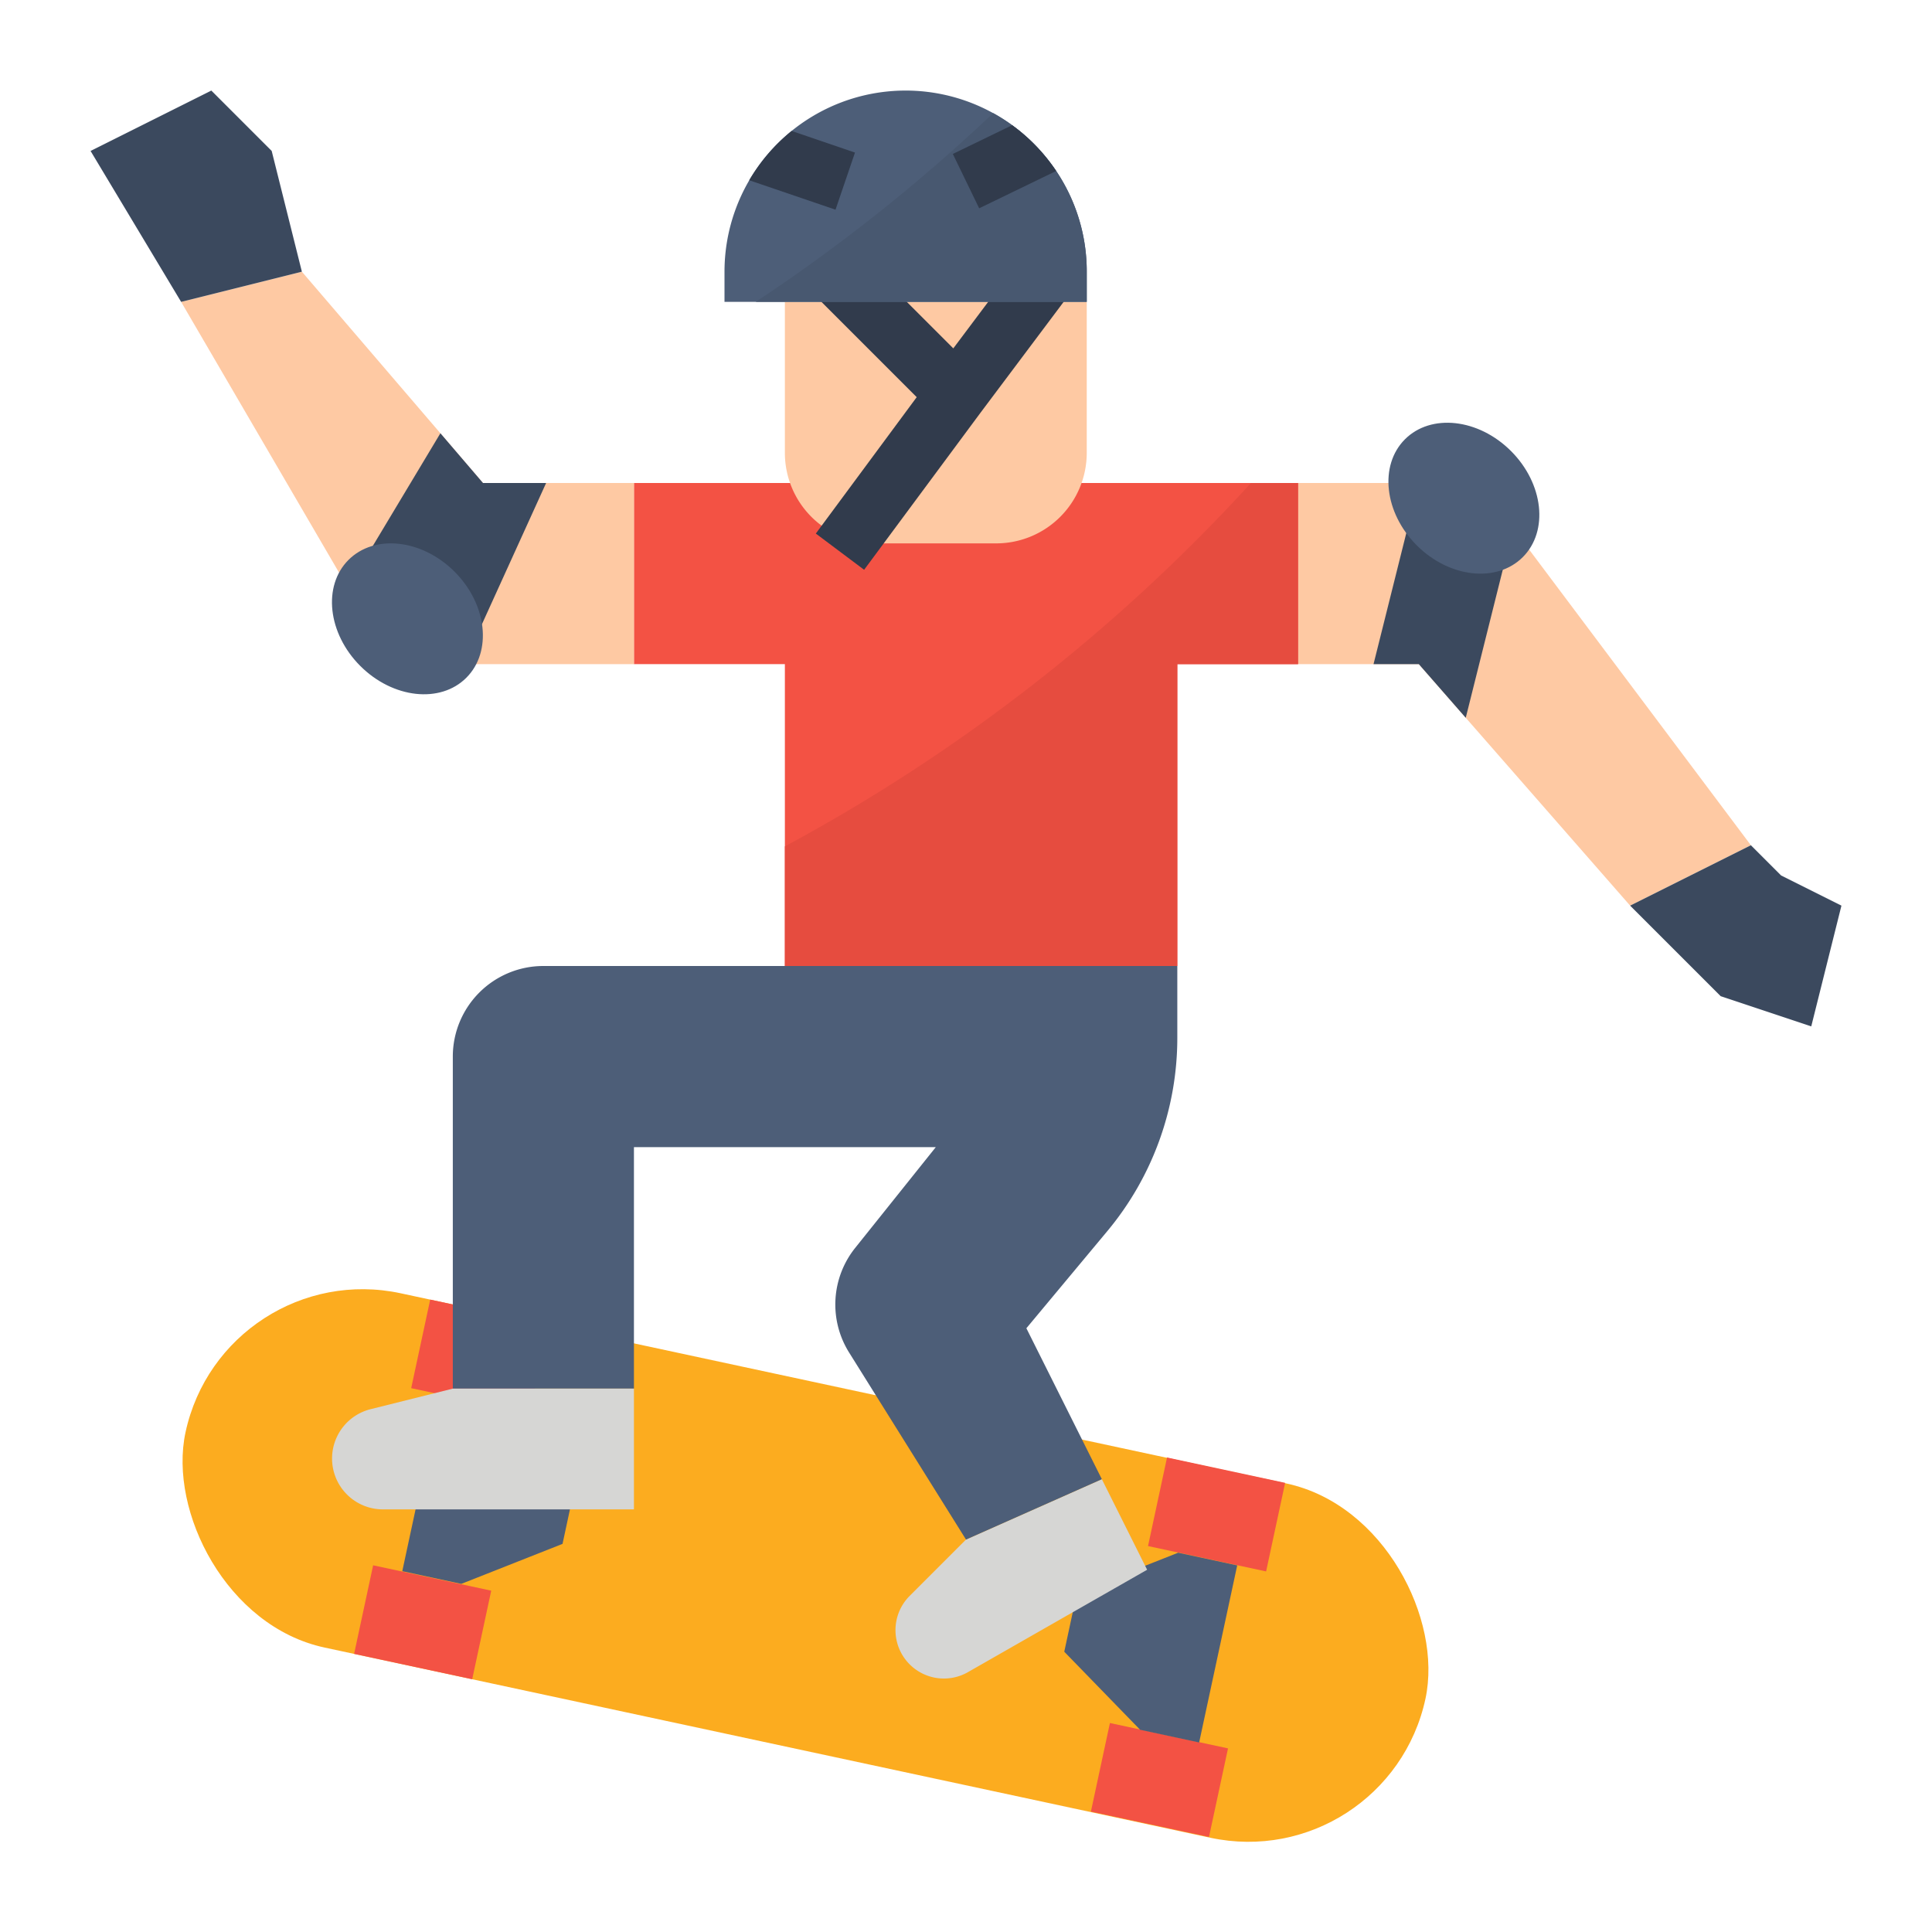 <svg height="512" viewBox="0 0 512 512" width="512" xmlns="http://www.w3.org/2000/svg"><g id="Flat"><rect fill="#fcac1f" height="96" rx="48" transform="matrix(.978 .21 -.21 .978 91.93 -35.57)" width="336" x="45.33" y="366.772"/><path d="m111.04 347.401h32v24h-32z" fill="#f35244" transform="matrix(.978 .21 -.21 .978 78.366 -18.672)"/><path d="m95.909 417.793h32v24h-32z" fill="#f35244" transform="matrix(.978 .21 -.21 .978 92.821 -13.92)"/><path d="m122.252 419.742-15.643-3.362 10.087-46.928 15.643 3.362 20.102 20.687-3.363 15.642z" fill="#4d5e78"/><path d="m291.442 459.824h32v24h-32z" fill="#f35244" transform="matrix(-.978 -.21 .21 -.978 508.864 997.721)"/><path d="m306.573 389.432h32v24h-32z" fill="#f35244" transform="matrix(-.978 -.21 .21 -.978 553.581 861.688)"/><path d="m312.23 411.482 15.643 3.363-10.088 46.928-15.642-3.363-20.102-20.686 3.363-15.643z" fill="#4d5e78"/><path d="m292 392-36 16-14.929 14.929a12.828 12.828 0 0 0 0 18.142 12.83 12.83 0 0 0 15.437 2.068l47.492-27.139z" fill="#d6d6d4"/><path d="m292 392-20-40 21.458-25.749a80 80 0 0 0 18.542-51.215v-19.036h-168a24 24 0 0 0 -24 24v88h48v-64h80l-21.372 26.715a24 24 0 0 0 -1.611 27.712l30.983 49.573z" fill="#4d5e78"/><path d="m120 368-21.791 5.448a13.477 13.477 0 0 0 -10.209 13.075 13.477 13.477 0 0 0 13.477 13.477h66.523v-32z" fill="#d6d6d4"/><path d="m464 224-32 16-43.56-49.78-12.44-14.22h-32v-48h36a24.012 24.012 0 0 1 19.2 9.6l1.8 2.4z" fill="#fec9a3"/><path d="m344 128v48h-32v80h-104v-80h-40v-48z" fill="#f35244"/><path d="m344 128v48h-32v80h-104v-31.7a466.837 466.837 0 0 0 123.52-96.3z" fill="#e64c3f"/><path d="m168 128v48h-50.22a24.005 24.005 0 0 1 -20.73-11.91l-4.88-8.37-44.17-75.72 32-8 36.71 42.82 11.29 13.18z" fill="#fec9a3"/><g fill="#3b495e"><path d="m48 80-24-40 32-16 16 16 8 32z"/><path d="m432 240 24 24 24 8 8-32-16-8-8-8z"/><path d="m401 140-12.56 50.22-12.44-14.22h-12l12-48h4a24.012 24.012 0 0 1 19.2 9.6z"/></g><ellipse cx="388" cy="132" fill="#4d5e78" rx="17.668" ry="22.085" transform="matrix(.707 -.707 .707 .707 20.304 313.019)"/><path d="m144.73 128-21.82 48h-5.13a24.005 24.005 0 0 1 -20.73-11.91l-4.88-8.37 24.54-40.9 11.29 13.18z" fill="#3b495e"/><ellipse cx="108" cy="164" fill="#4d5e78" rx="17.668" ry="22.085" transform="matrix(.707 -.707 .707 .707 -84.333 124.402)"/><path d="m288 80h-80v40a24 24 0 0 0 24 24h32a24 24 0 0 0 24-24z" fill="#fec9a3"/><path d="m271.1 67.7-18.465 24.62-25.478-25.477-11.314 11.314 27.094 27.094-26.738 36.149 12.801 9.6 30.9-41.7 24-32z" fill="#313b4c"/><path d="m288 72v8h-96v-8a48 48 0 0 1 71.2-42.02 46.02 46.02 0 0 1 5.03 3.2 47.448 47.448 0 0 1 5.71 4.88 48.3 48.3 0 0 1 5.96 7.25 47.728 47.728 0 0 1 8.1 26.69z" fill="#4d5e78"/><path d="m288 72v8h-87.73a462.662 462.662 0 0 0 62.93-50.02 46.02 46.02 0 0 1 5.03 3.2 47.448 47.448 0 0 1 5.71 4.88 48.3 48.3 0 0 1 5.96 7.25 47.728 47.728 0 0 1 8.1 26.69z" fill="#485870"/><path d="m226.58 40.43-5.16 15.14-22.87-7.8a48.275 48.275 0 0 1 11.24-13.07z" fill="#313b4c"/><path d="m279.9 45.31-20.41 9.89-6.98-14.4 15.72-7.62a47.448 47.448 0 0 1 5.71 4.88 48.3 48.3 0 0 1 5.96 7.25z" fill="#313b4c"/></g></svg>
